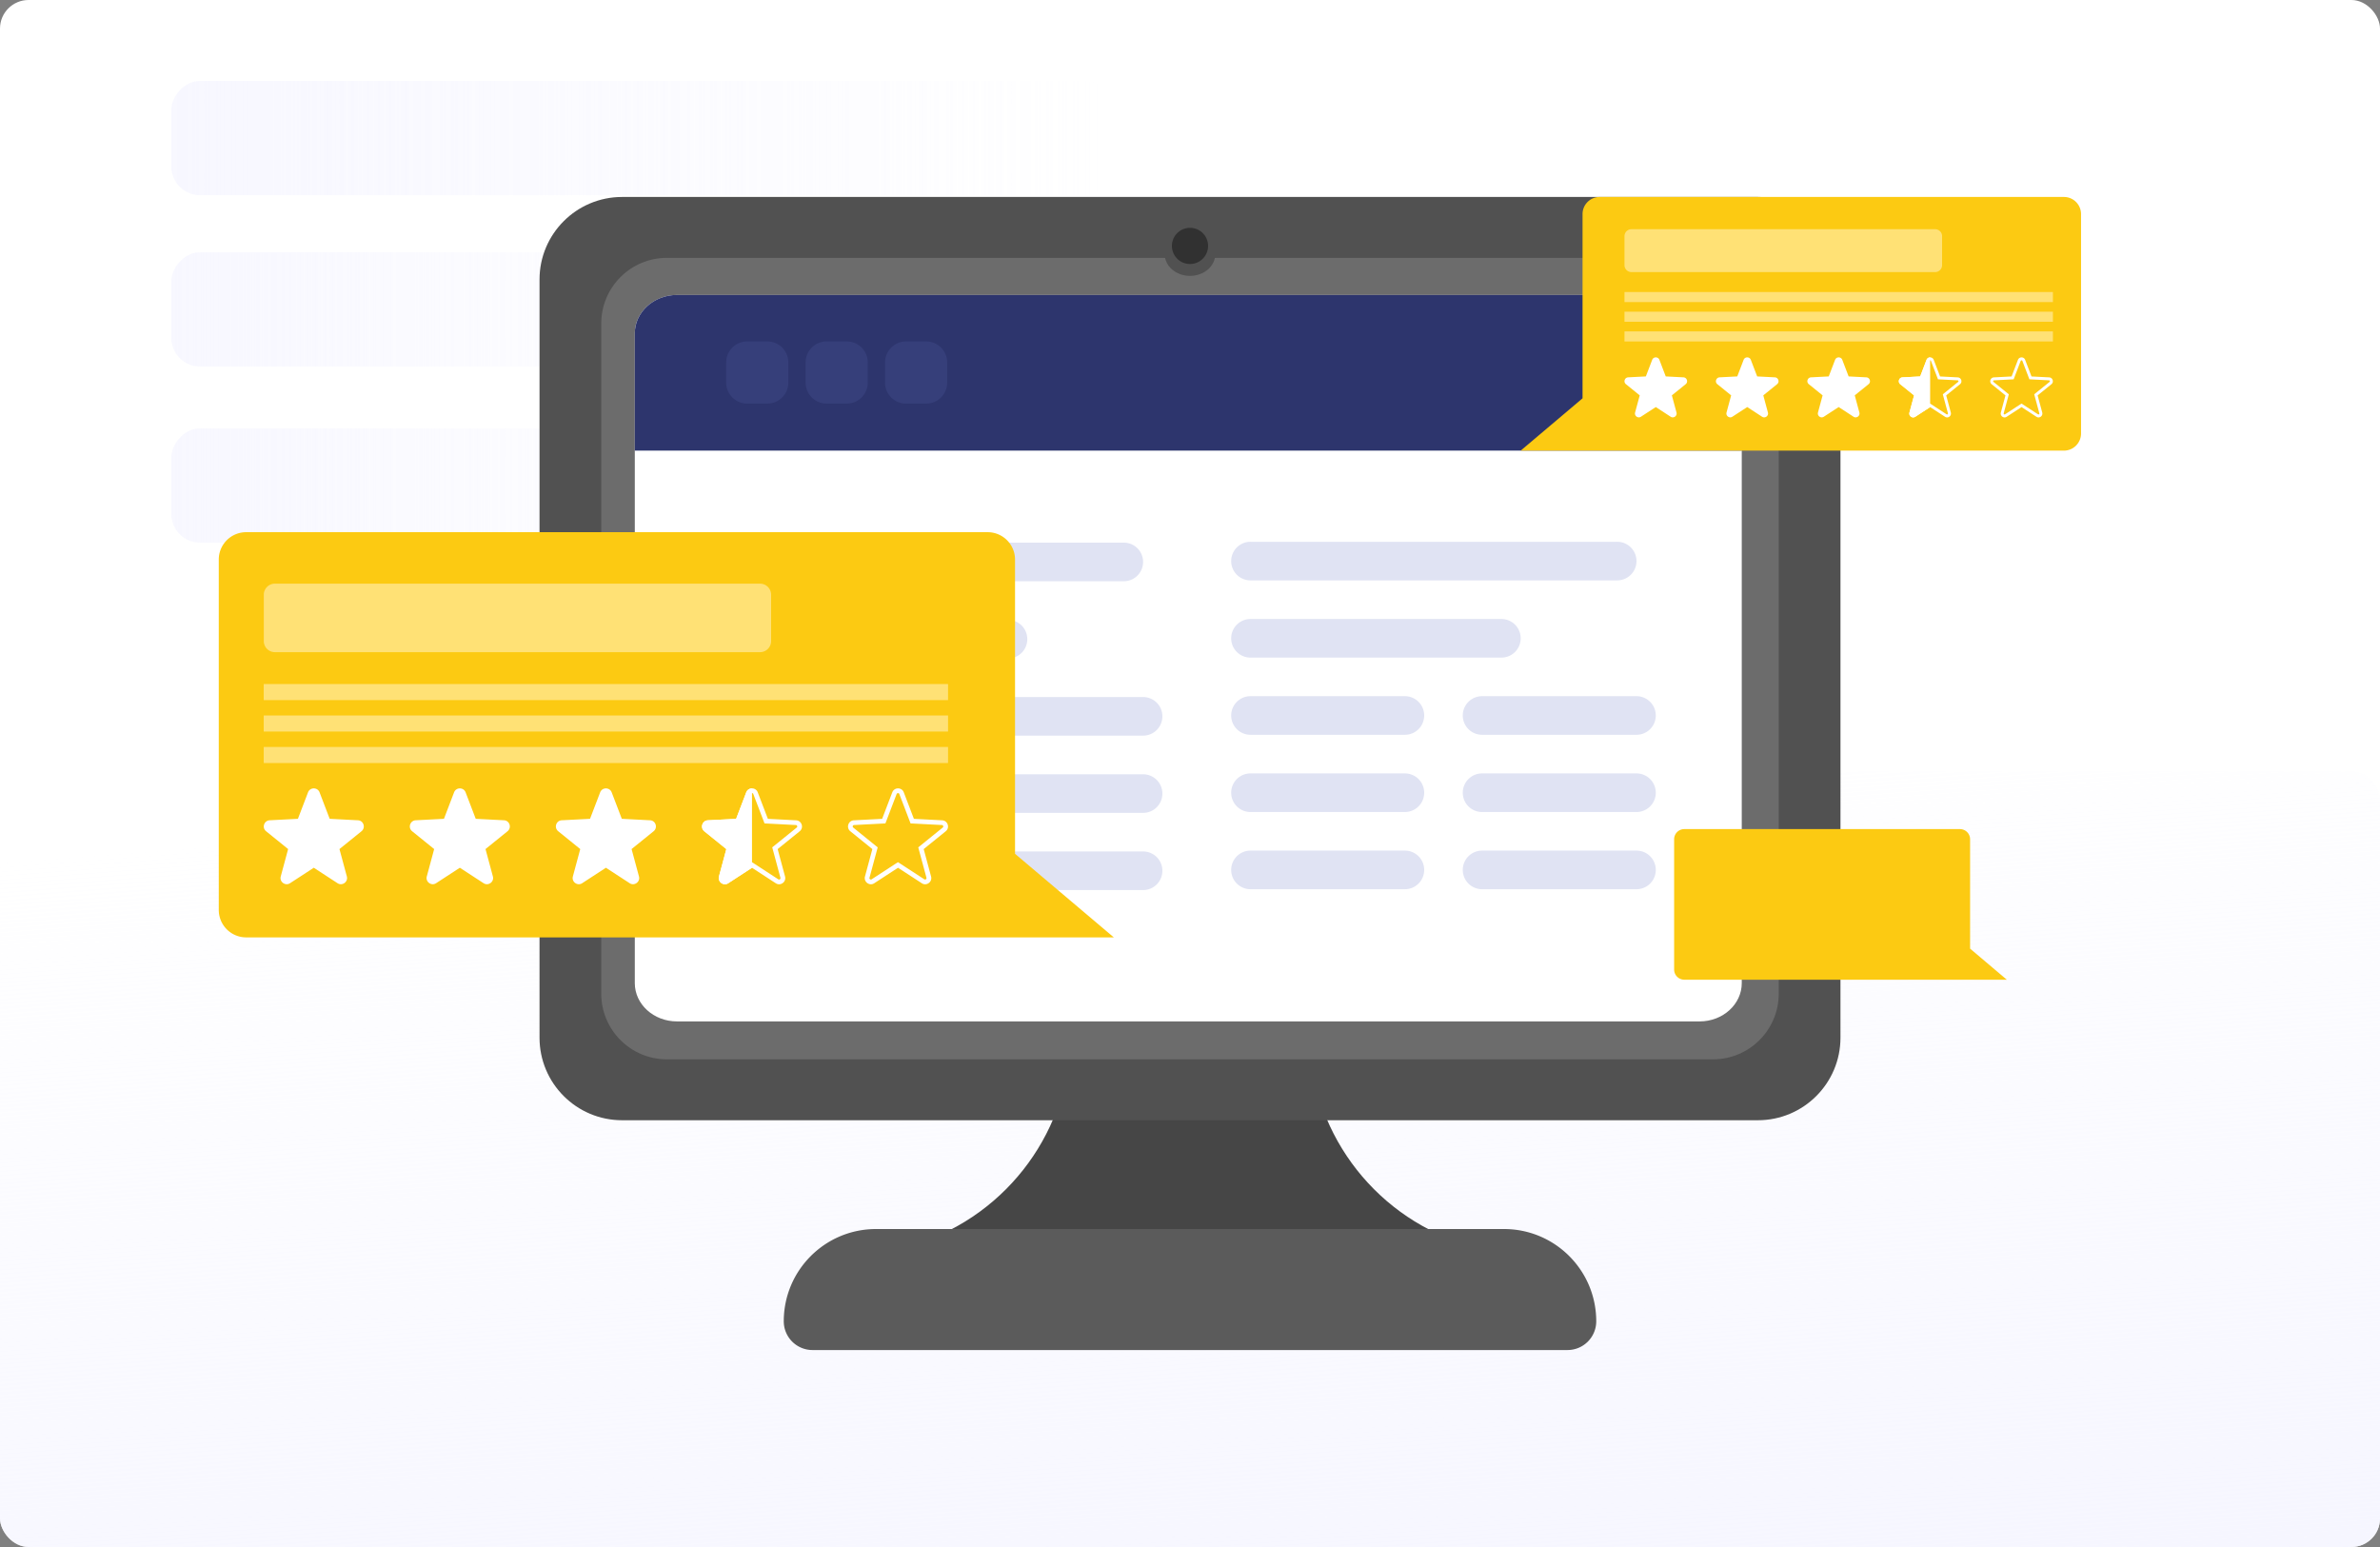 <svg xmlns="http://www.w3.org/2000/svg" fill="none" viewBox="0 0 500 325">
  <rect x="0" y="0" width="500" height="325" fill="#808080" stroke="none"/>
  <defs/>
  <rect width="500" height="325" fill="#fff" rx="6"/>
  <rect width="500" height="163" x="500" y="325" fill="url(#paint0_linear)" rx="6" transform="rotate(-180 500 325)"/>
  <g opacity=".7">
    <rect width="198" height="24" fill="url(#paint1_linear)" rx="6" transform="matrix(-1 0 0 1 234 17)"/>
    <rect width="130" height="24" fill="url(#paint2_linear)" rx="6" transform="matrix(-1 0 0 1 166 53)"/>
    <rect width="130" height="24" fill="url(#paint3_linear)" rx="6" transform="matrix(-1 0 0 1 166 90)"/>
  </g>
  <path fill="#464646" d="M307.303 261.254c-19.223-6.213-32.247-24.111-32.247-44.311v-17.012h-50.107v17.012c0 20.201-13.024 38.098-32.246 44.311h114.6z"/>
  <path fill="#515151" d="M369.303 235.345H130.697c-9.583 0-17.351-7.768-17.351-17.351V58.73c0-9.583 7.768-17.351 17.351-17.351h238.606c9.583 0 17.351 7.768 17.351 17.351v159.264c0 9.583-7.768 17.351-17.351 17.351z"/>
  <path fill="#6C6C6C" d="M359.888 222.548H140.107c-7.619 0-13.794-6.175-13.794-13.794V67.964c0-7.617 6.175-13.793 13.794-13.793h219.781c7.619 0 13.794 6.176 13.794 13.794v140.789c0 7.619-6.176 13.794-13.794 13.794z"/>
  <path fill="url(#paint4_linear)" d="M353.115 214.242H146.884c-6.997 0-12.67-5.673-12.67-12.67V75.165c0-6.997 5.673-12.67 12.67-12.67h206.231c6.997 0 12.669 5.673 12.669 12.67v126.407c.001 6.997-5.672 12.67-12.669 12.67z"/>
  <path fill="#515151" d="M249.999 57.958c2.927 0 5.3-2.034 5.3-4.543 0-2.51-2.373-4.544-5.3-4.544-2.928 0-5.301 2.034-5.301 4.544 0 2.509 2.373 4.543 5.301 4.543z"/>
  <path fill="#313131" d="M250 55.462a3.8 3.8 0 100-7.6 3.8 3.8 0 000 7.6z"/>
  <path fill="#5B5B5B" d="M329.307 283.621H170.694a6.039 6.039 0 01-6.038-6.038c0-10.705 8.678-19.383 19.383-19.383h131.923c10.705 0 19.383 8.678 19.383 19.383a6.038 6.038 0 01-6.038 6.038z"/>
  <path fill="#fff" d="M357.065 214.582H142.214c-4.889 0-8.852-3.604-8.852-8.05V70.019c0-4.446 3.963-8.05 8.852-8.05h214.851c4.889 0 8.852 3.604 8.852 8.05v136.513c0 4.446-3.963 8.05-8.852 8.05z"/>
  <path fill="#2D356D" d="M365.917 94.672H133.362V70.048c0-4.462 3.963-8.08 8.852-8.08h214.851c4.889 0 8.852 3.618 8.852 8.08v24.624z"/>
  <path fill="#363F7A" d="M161.208 84.785h-4.242a4.405 4.405 0 01-4.405-4.405v-4.242a4.405 4.405 0 014.405-4.406h4.242a4.406 4.406 0 014.406 4.406v4.242a4.406 4.406 0 01-4.406 4.405zM177.896 84.785h-4.243a4.405 4.405 0 01-4.405-4.405v-4.242a4.405 4.405 0 014.405-4.406h4.242a4.405 4.405 0 014.406 4.406v4.242a4.405 4.405 0 01-4.405 4.405zM194.581 84.79h-4.242a4.405 4.405 0 01-4.406-4.406v-4.242a4.405 4.405 0 014.406-4.406h4.242a4.405 4.405 0 014.405 4.406v4.242a4.405 4.405 0 01-4.405 4.405z"/>
  <path fill="#E0E3F3" d="M339.745 121.93h-77.038a4.053 4.053 0 01-4.055-4.055 4.053 4.053 0 014.055-4.055h77.038a4.053 4.053 0 014.055 4.055 4.053 4.053 0 01-4.055 4.055zM295.144 154.367h-32.437a4.052 4.052 0 01-4.055-4.055 4.052 4.052 0 014.055-4.054h32.437a4.052 4.052 0 014.055 4.054 4.052 4.052 0 01-4.055 4.055zM295.144 170.592h-32.437a4.053 4.053 0 01-4.055-4.055 4.053 4.053 0 014.055-4.055h32.437a4.053 4.053 0 014.055 4.055 4.053 4.053 0 01-4.055 4.055zM295.144 186.809h-32.437a4.053 4.053 0 01-4.055-4.055 4.053 4.053 0 014.055-4.055h32.437a4.053 4.053 0 014.055 4.055 4.053 4.053 0 01-4.055 4.055zM343.799 154.367h-32.438a4.052 4.052 0 01-4.054-4.055 4.051 4.051 0 014.054-4.054h32.438a4.051 4.051 0 014.054 4.054 4.052 4.052 0 01-4.054 4.055zM343.799 170.592h-32.438a4.052 4.052 0 01-4.054-4.055 4.052 4.052 0 014.054-4.055h32.438a4.052 4.052 0 014.054 4.055 4.052 4.052 0 01-4.054 4.055zM343.799 186.809h-32.437a4.053 4.053 0 01-4.055-4.055 4.053 4.053 0 014.055-4.055h32.437a4.053 4.053 0 014.055 4.055 4.053 4.053 0 01-4.055 4.055zM315.417 138.153h-52.71a4.052 4.052 0 01-4.055-4.054 4.052 4.052 0 014.055-4.055h52.71a4.052 4.052 0 014.055 4.055 4.052 4.052 0 01-4.055 4.054zM236.091 122.109h-77.038a4.052 4.052 0 01-4.055-4.054 4.052 4.052 0 014.055-4.055h77.038a4.052 4.052 0 014.055 4.055 4.052 4.052 0 01-4.055 4.054zM191.49 154.547h-32.437a4.052 4.052 0 01-4.055-4.055 4.052 4.052 0 014.055-4.054h32.437a4.052 4.052 0 014.055 4.054 4.053 4.053 0 01-4.055 4.055zM191.49 170.771h-32.437a4.052 4.052 0 01-4.055-4.054 4.052 4.052 0 014.055-4.055h32.437a4.053 4.053 0 014.055 4.055 4.052 4.052 0 01-4.055 4.054zM191.49 186.988h-32.437a4.052 4.052 0 01-4.055-4.054 4.052 4.052 0 014.055-4.055h32.437a4.052 4.052 0 014.055 4.055 4.052 4.052 0 01-4.055 4.054zM240.144 154.547h-32.437a4.053 4.053 0 01-4.055-4.055 4.052 4.052 0 014.055-4.054h32.437a4.052 4.052 0 014.055 4.054 4.053 4.053 0 01-4.055 4.055zM240.144 170.771h-32.437a4.052 4.052 0 01-4.055-4.054 4.053 4.053 0 014.055-4.055h32.437a4.053 4.053 0 014.055 4.055 4.052 4.052 0 01-4.055 4.054zM240.145 186.988h-32.437a4.052 4.052 0 01-4.055-4.054 4.052 4.052 0 014.055-4.055h32.437a4.052 4.052 0 014.055 4.055 4.052 4.052 0 01-4.055 4.054zM211.763 138.333h-52.71a4.052 4.052 0 01-4.055-4.055 4.052 4.052 0 014.055-4.054h52.71a4.052 4.052 0 014.055 4.054 4.053 4.053 0 01-4.055 4.055z"/>
  <path fill="#FCCA12" d="M51.722 196.93H234l-20.757-17.559v-61.816a5.748 5.748 0 00-5.751-5.75H51.712a5.747 5.747 0 00-5.75 5.75v73.634a5.76 5.76 0 005.76 5.741z"/>
  <path fill="#FFE175" d="M57.745 137.009h101.929a2.327 2.327 0 002.325-2.324v-9.743a2.327 2.327 0 00-2.325-2.324H57.744a2.327 2.327 0 00-2.323 2.324v9.743a2.327 2.327 0 002.324 2.324z"/>
  <path fill="#fff" d="M67.136 166.458l2.125 5.561 5.94.308c1.181.06 1.668 1.55.744 2.305l-4.628 3.744 1.55 5.75c.307 1.142-.964 2.066-1.957 1.421l-4.986-3.248-4.986 3.248c-.993.645-2.264-.279-1.956-1.421l1.549-5.75-4.628-3.744c-.924-.745-.437-2.235.745-2.305l5.939-.308 2.125-5.561c.427-1.103 1.996-1.103 2.424 0zM97.817 166.458l2.125 5.561 5.939.308c1.182.06 1.669 1.55.745 2.305l-4.628 3.744 1.549 5.75c.308 1.142-.963 2.066-1.956 1.421l-4.986-3.248-4.986 3.248c-.993.645-2.264-.279-1.957-1.421l1.55-5.75-4.628-3.744c-.924-.745-.437-2.235.745-2.305l5.939-.308 2.125-5.561c.427-1.103 1.996-1.103 2.424 0zM128.506 166.458l2.125 5.561 5.94.308c1.181.06 1.668 1.55.744 2.305l-4.628 3.744 1.55 5.75c.308 1.142-.964 2.066-1.957 1.421l-4.986-3.248-4.985 3.248c-.994.645-2.265-.279-1.957-1.421l1.549-5.75-4.628-3.744c-.933-.755-.447-2.245.745-2.305l5.939-.308 2.126-5.561c.427-1.103 1.996-1.103 2.423 0zM157.983 166.622c.099 0 .218.03.278.199l2.125 5.562.229.605.645.03 5.94.308c.169.01.238.119.268.209.03.089.04.218-.099.327l-4.629 3.745-.506.407.169.626 1.549 5.75c.02.06.03.159-.04.258a.323.323 0 01-.248.129.327.327 0 01-.159-.049l-4.986-3.248-.546-.348-.546.348-4.986 3.248a.273.273 0 01-.159.049.323.323 0 01-.248-.129c-.08-.099-.06-.188-.04-.258l1.549-5.75.169-.626-.506-.407-4.628-3.745a.288.288 0 01-.1-.327c.03-.09.1-.199.268-.209l5.94-.308.645-.03.229-.605 2.125-5.562a.298.298 0 01.298-.199zm0-.993c-.497 0-.993.278-1.212.834l-2.125 5.562-5.939.308c-1.182.059-1.669 1.549-.745 2.304l4.628 3.744-1.549 5.751c-.239.884.466 1.639 1.251 1.639.238 0 .477-.07.705-.219l4.986-3.248 4.986 3.248c.228.149.467.219.705.219.794 0 1.49-.755 1.251-1.639l-1.549-5.751 4.628-3.744c.924-.745.437-2.235-.745-2.304l-5.939-.308-2.125-5.562a1.271 1.271 0 00-1.212-.834zM188.661 166.622c.1 0 .219.03.278.199l2.126 5.562.228.605.646.03 5.939.308c.169.01.238.119.268.209.03.089.04.218-.099.327l-4.628 3.745-.507.407.169.626 1.549 5.75c.02.06.03.159-.04.258a.321.321 0 01-.248.129.33.33 0 01-.159-.049l-4.985-3.248-.547-.348-.546.348-4.986 3.248a.27.27 0 01-.159.049.324.324 0 01-.248-.129c-.079-.099-.06-.188-.04-.258l1.55-5.75.169-.626-.507-.407-4.628-3.745a.289.289 0 01-.099-.327.282.282 0 01.268-.209l5.939-.308.645-.03.229-.605 2.125-5.562c.08-.169.209-.199.298-.199zm0-.993c-.496 0-.993.278-1.211.834l-2.126 5.562-5.939.308c-1.182.059-1.669 1.549-.745 2.304l4.628 3.744-1.549 5.751c-.238.884.467 1.639 1.251 1.639.239 0 .477-.07.705-.219l4.986-3.248 4.986 3.248c.228.149.467.219.705.219.795 0 1.49-.755 1.252-1.639l-1.55-5.751 4.628-3.744c.924-.745.437-2.235-.744-2.304l-5.94-.308-2.125-5.562c-.209-.566-.715-.834-1.212-.834z"/>
  <path fill="#fff" d="M157.983 165.63c-.497 0-.993.278-1.212.834l-2.125 5.562-5.939.308c-1.182.059-1.669 1.549-.745 2.304l4.628 3.744-1.549 5.751c-.308 1.142.963 2.066 1.956 1.42l4.986-3.248V165.63z"/>
  <path fill="#FFE175" d="M55.406 143.705h143.762v3.377H55.406v-3.377zM55.406 150.31h143.762v3.376H55.406v-3.376zM55.406 156.925h143.762v3.377H55.406v-3.377z"/>
  <path fill="#FCCA12" d="M353.849 205.821h67.753l-7.716-6.527v-22.977a2.136 2.136 0 00-2.137-2.137h-57.904a2.136 2.136 0 00-2.137 2.137v27.37a2.14 2.14 0 002.141 2.134zM433.587 94.672H319.472l12.995-10.993v-38.7c0-1.99 1.61-3.6 3.6-3.6h97.526c1.99 0 3.6 1.61 3.6 3.6v46.099a3.606 3.606 0 01-3.606 3.594z"/>
  <path fill="#FFE175" d="M406.547 57.161h-63.813a1.457 1.457 0 01-1.455-1.455v-6.1c0-.802.653-1.455 1.455-1.455h63.813c.802 0 1.455.653 1.455 1.455v6.1c0 .802-.653 1.455-1.455 1.455z"/>
  <path fill="#fff" d="M348.615 75.598l1.331 3.482 3.718.192c.74.038 1.045.97.466 1.443l-2.897 2.344.97 3.6c.193.715-.603 1.293-1.225.89l-3.121-2.034-3.122 2.033c-.621.404-1.417-.174-1.225-.889l.97-3.6-2.897-2.344c-.578-.466-.274-1.399.466-1.443l3.718-.192 1.331-3.482c.267-.69 1.25-.69 1.517 0zM367.823 75.598l1.331 3.482 3.718.192c.74.038 1.045.97.466 1.443l-2.897 2.344.97 3.6c.193.715-.603 1.293-1.225.89l-3.121-2.034-3.122 2.033c-.621.404-1.417-.174-1.225-.889l.97-3.6-2.897-2.344c-.578-.466-.274-1.399.466-1.443l3.718-.192 1.331-3.482c.267-.69 1.25-.69 1.517 0zM387.036 75.598l1.331 3.482 3.718.192c.74.038 1.044.97.466 1.443l-2.897 2.344.97 3.6c.192.715-.603 1.293-1.225.89l-3.122-2.034-3.121 2.033c-.622.404-1.418-.174-1.225-.889l.97-3.6-2.897-2.344c-.585-.473-.28-1.405.466-1.443l3.718-.192 1.331-3.482c.267-.69 1.25-.69 1.517 0zM405.491 75.704c.062 0 .137.019.174.124l1.331 3.482.143.38.404.018 3.718.193c.106.006.149.074.168.13a.172.172 0 01-.062.206l-2.898 2.344-.317.255.106.391.97 3.6c.012.038.018.1-.025.162-.037.05-.1.081-.155.081a.206.206 0 01-.1-.031l-3.121-2.033-.342-.218-.342.218-3.122 2.033a.167.167 0 01-.099.031.206.206 0 01-.156-.08c-.049-.063-.037-.119-.024-.162l.97-3.6.105-.392-.317-.255-2.897-2.344a.183.183 0 01-.063-.206.179.179 0 01.168-.13l3.719-.193.404-.019.143-.379 1.33-3.482a.187.187 0 01.187-.124zm0-.622a.805.805 0 00-.759.522l-1.33 3.482-3.719.193c-.739.037-1.044.97-.466 1.443l2.898 2.344-.97 3.6c-.15.553.292 1.026.783 1.026a.801.801 0 00.442-.137l3.121-2.033 3.121 2.033a.801.801 0 00.442.137.813.813 0 00.783-1.026l-.97-3.6 2.898-2.344c.578-.467.273-1.4-.467-1.443l-3.718-.193-1.331-3.482a.794.794 0 00-.758-.522zM424.696 75.704c.062 0 .136.019.174.124l1.33 3.482.143.38.404.018 3.719.193a.179.179 0 01.168.13.174.174 0 01-.063.206l-2.897 2.344-.317.255.105.391.97 3.6c.013.038.019.1-.024.162-.038.05-.1.081-.156.081a.205.205 0 01-.099-.031l-3.122-2.033-.342-.218-.342.218-3.121 2.033a.168.168 0 01-.1.031.204.204 0 01-.155-.08c-.05-.063-.037-.119-.025-.162l.97-3.6.106-.392-.317-.255-2.898-2.344a.18.18 0 01-.062-.206c.019-.056.062-.124.168-.13l3.718-.193.404-.019.143-.379 1.331-3.482c.05-.106.131-.124.187-.124zm0-.622a.805.805 0 00-.759.522l-1.331 3.482-3.718.193c-.74.037-1.045.97-.466 1.443l2.897 2.344-.97 3.6c-.149.553.293 1.026.784 1.026a.798.798 0 00.441-.137l3.122-2.033 3.121 2.033a.798.798 0 00.441.137.813.813 0 00.784-1.026l-.97-3.6 2.897-2.344c.579-.467.274-1.4-.466-1.443l-3.718-.193-1.331-3.482a.79.79 0 00-.758-.522z"/>
  <path fill="#fff" d="M405.49 75.081a.805.805 0 00-.759.522l-1.33 3.482-3.718.193c-.74.037-1.045.97-.467 1.443l2.898 2.344-.97 3.6c-.193.715.603 1.293 1.225.889l3.121-2.033V75.08z"/>
  <path fill="#FFE175" d="M431.283 61.349H341.28v2.114h90.003v-2.114zM431.283 65.482H341.28v2.115h90.003v-2.115zM431.283 69.623H341.28v2.114h90.003v-2.114z"/>
  <defs>
    <linearGradient id="paint0_linear" x1="703.988" x2="720.56" y1="271.888" y2="490.234" gradientUnits="userSpaceOnUse">
      <stop stop-color="#F4F4FF"/>
      <stop offset="1" stop-color="#F4F4FF" stop-opacity="0"/>
    </linearGradient>
    <linearGradient id="paint1_linear" x1="198" x2="0" y1="12" y2="12" gradientUnits="userSpaceOnUse">
      <stop stop-color="#F4F4FF"/>
      <stop offset="1" stop-color="#F4F4FF" stop-opacity="0"/>
    </linearGradient>
    <linearGradient id="paint2_linear" x1="130" x2="0" y1="12" y2="12" gradientUnits="userSpaceOnUse">
      <stop stop-color="#F4F4FF"/>
      <stop offset="1" stop-color="#F4F4FF" stop-opacity="0"/>
    </linearGradient>
    <linearGradient id="paint3_linear" x1="130" x2="0" y1="12" y2="12" gradientUnits="userSpaceOnUse">
      <stop stop-color="#F4F4FF"/>
      <stop offset="1" stop-color="#F4F4FF" stop-opacity="0"/>
    </linearGradient>
    <linearGradient id="paint4_linear" x1="190.282" x2="309.811" y1="78.651" y2="198.18" gradientUnits="userSpaceOnUse">
      <stop stop-color="#EDF5FF"/>
      <stop offset="1" stop-color="#D5E8FE"/>
    </linearGradient>
  </defs>
</svg>
